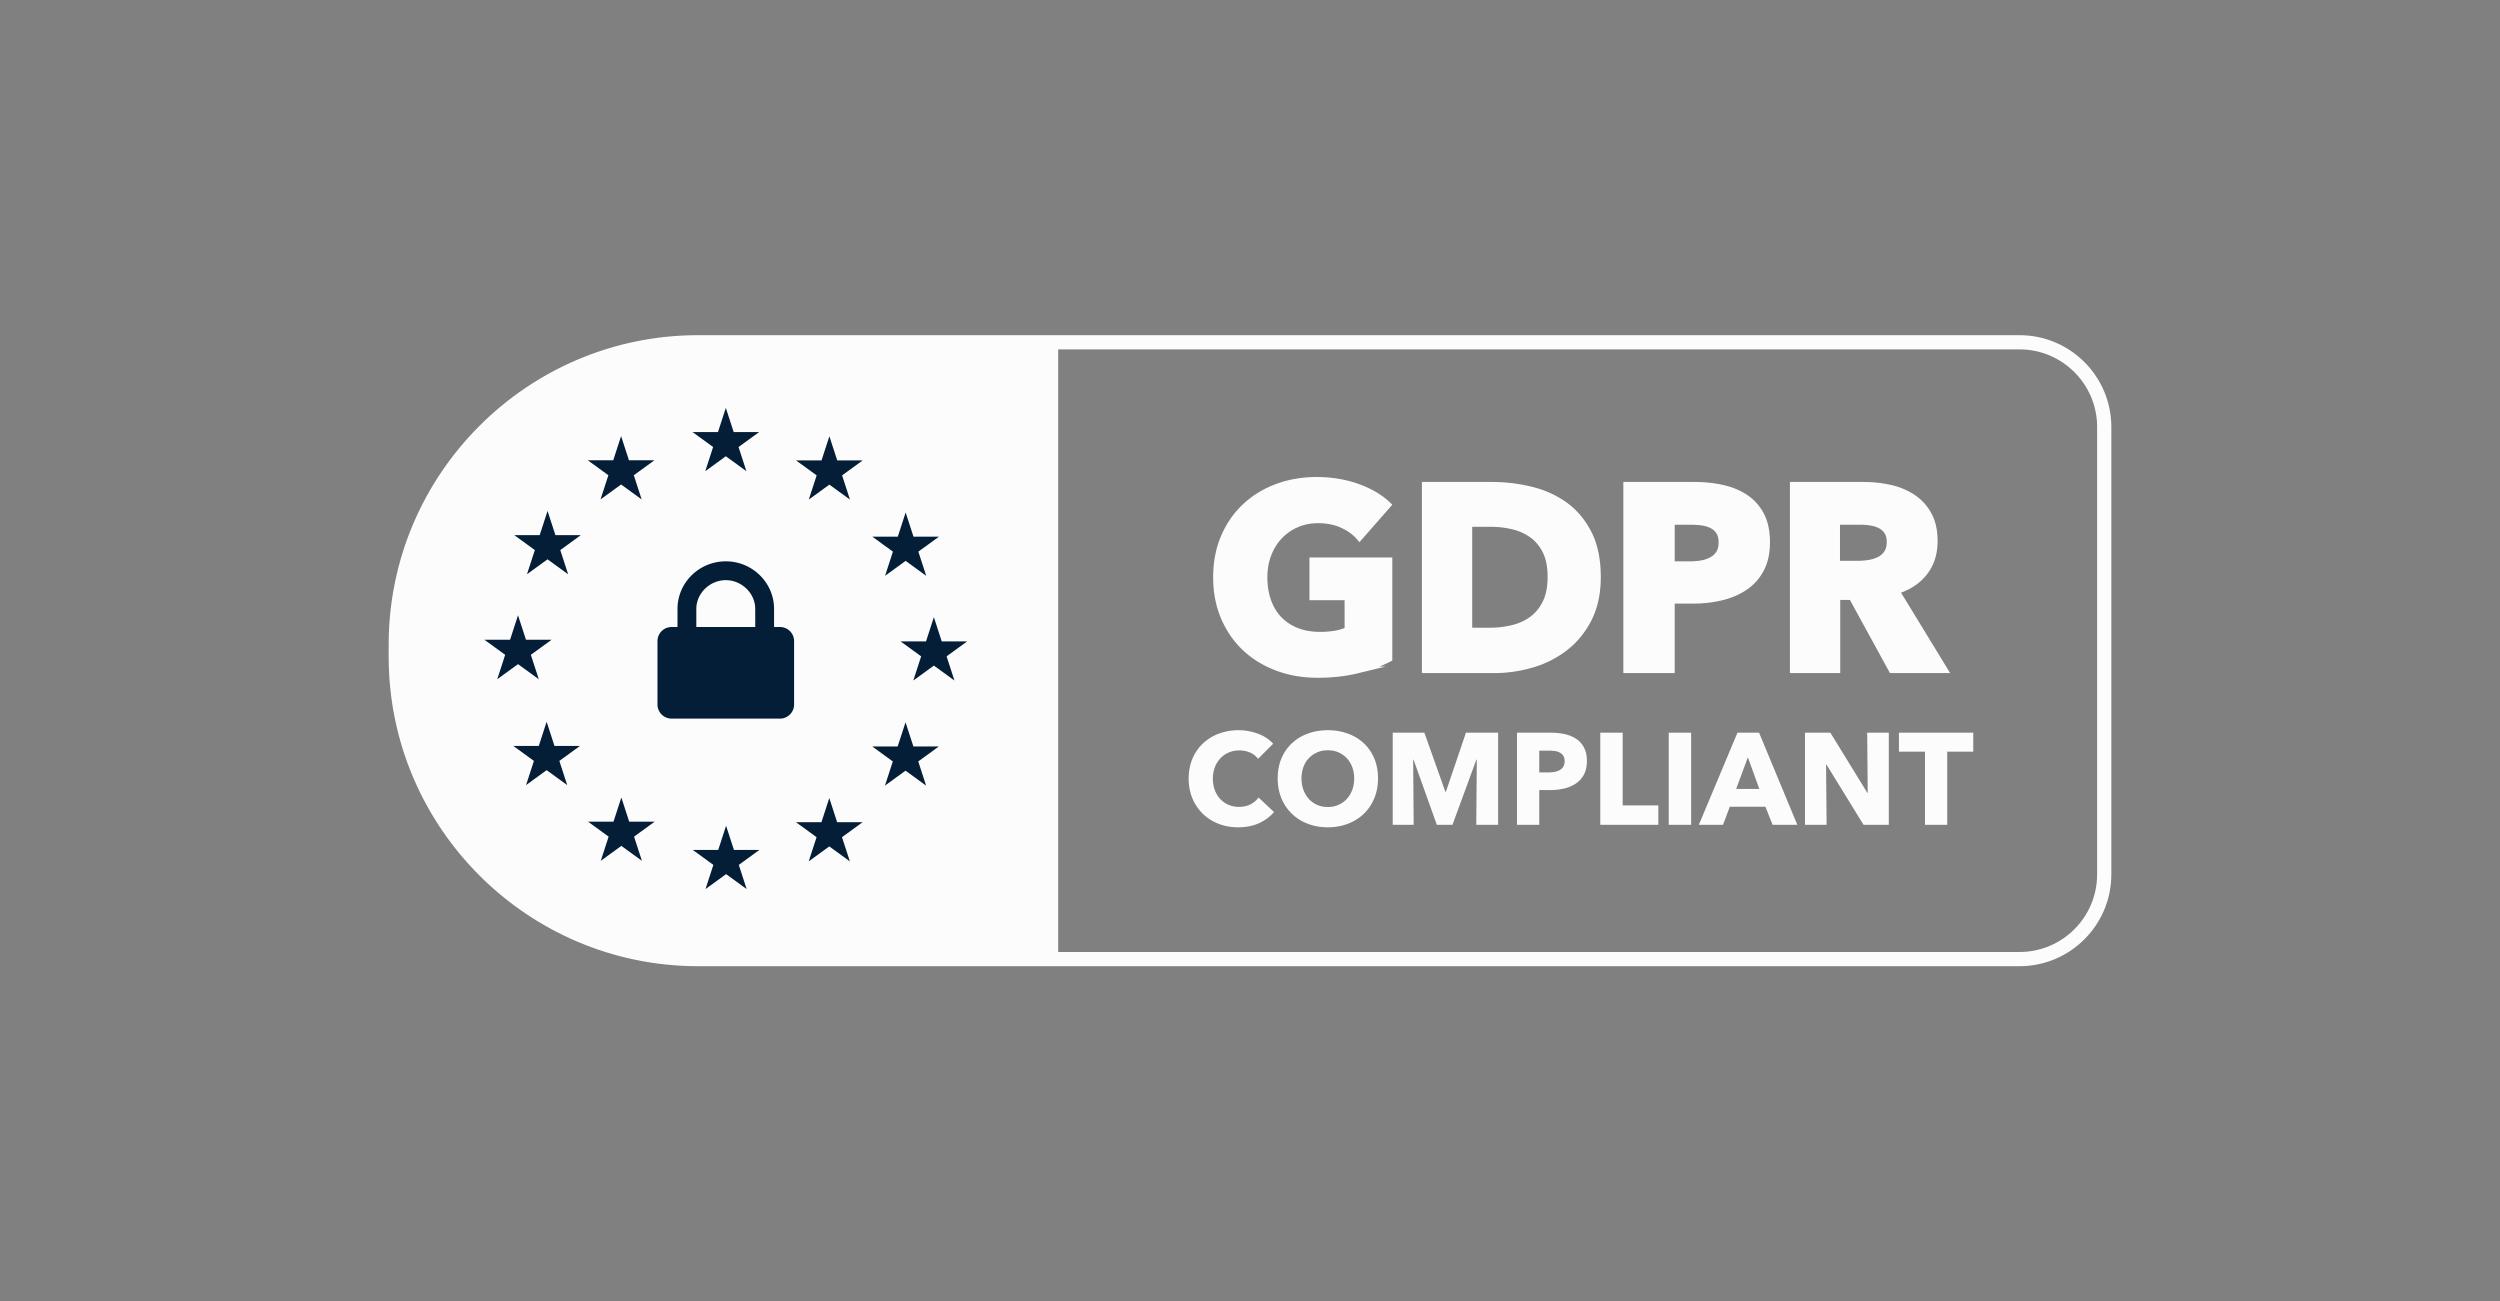 <svg xmlns="http://www.w3.org/2000/svg" viewBox="0 0 365 190"><rect x="0" y="0" width="365" height="190" fill="#808080" stroke="none"/><path fill="#fcfcfc" d="M294.854 48.935H101.928c-24.914 0-45.183 20.269-45.183 45.182v1.766c0 24.914 20.269 45.182 45.183 45.182h192.927c7.388 0 13.4-6.01 13.4-13.399V62.335c0-7.39-6.012-13.4-13.4-13.4Zm11.326 78.731c0 6.244-5.08 11.324-11.325 11.324h-140.36V51.01h140.36c6.245 0 11.325 5.08 11.325 11.325v65.331Z"/><path fill="#fcfcfc" d="M183.805 120.188c-.873.398-1.88.598-3.02.598-1.04 0-1.998-.17-2.88-.514a6.757 6.757 0 0 1-2.288-1.453 6.74 6.74 0 0 1-1.52-2.252c-.368-.874-.552-1.836-.552-2.887 0-1.077.187-2.052.56-2.926s.89-1.618 1.55-2.233a6.865 6.865 0 0 1 2.317-1.416 8.184 8.184 0 0 1 2.87-.494c.95 0 1.884.17 2.802.504.918.336 1.663.826 2.232 1.473l-2.204 2.204a2.733 2.733 0 0 0-1.196-.932 3.982 3.982 0 0 0-1.52-.303c-.57 0-1.093.104-1.568.313s-.884.497-1.226.865a3.947 3.947 0 0 0-.798 1.301 4.59 4.59 0 0 0-.285 1.644c0 .608.095 1.166.285 1.672.19.507.453.94.789 1.302s.738.642 1.207.845c.467.202.981.304 1.539.304.645 0 1.209-.126 1.69-.38a3.263 3.263 0 0 0 1.16-.988l2.26 2.128a6.396 6.396 0 0 1-2.204 1.625ZM201.19 113.642c0 1.064-.183 2.036-.55 2.917-.368.88-.878 1.633-1.53 2.26s-1.428 1.112-2.327 1.453c-.9.343-1.875.514-2.926.514-1.052 0-2.024-.17-2.917-.514a6.824 6.824 0 0 1-2.318-1.453 6.645 6.645 0 0 1-1.53-2.26c-.367-.881-.55-1.853-.55-2.917 0-1.077.183-2.05.55-2.916a6.387 6.387 0 0 1 1.53-2.214 6.82 6.82 0 0 1 2.318-1.406c.893-.33 1.865-.495 2.917-.495 1.05 0 2.026.165 2.926.494.9.33 1.674.798 2.327 1.407s1.162 1.345 1.53 2.214c.367.867.55 1.84.55 2.916Zm-3.477 0c0-.582-.094-1.127-.284-1.634a3.9 3.9 0 0 0-.789-1.302c-.336-.36-.741-.645-1.216-.855s-.998-.313-1.567-.313c-.57 0-1.09.104-1.559.314s-.874.494-1.215.854c-.342.361-.605.795-.789 1.302s-.275 1.052-.275 1.634c0 .608.095 1.169.285 1.681.19.513.452.953.788 1.32.335.369.738.656 1.206.866.47.209.989.313 1.559.313s1.089-.104 1.558-.313c.468-.21.874-.497 1.215-.865.343-.368.609-.808.8-1.32.189-.513.283-1.074.283-1.682ZM215.536 120.425l.076-9.519h-.058l-3.495 9.519h-2.28l-3.402-9.519h-.056l.076 9.519h-3.06v-13.452h4.623l3.063 8.626h.076l2.93-8.626h4.699v13.452h-3.192ZM231.685 111.115c0 .785-.145 1.448-.436 1.986a3.595 3.595 0 0 1-1.18 1.3 5.18 5.18 0 0 1-1.71.723 8.795 8.795 0 0 1-2.013.228h-1.615v5.073h-3.249v-13.452h4.94c.735 0 1.422.073 2.062.219s1.197.38 1.672.703.848.747 1.12 1.272c.273.527.41 1.176.41 1.948Zm-3.249.019c0-.317-.064-.576-.19-.78a1.33 1.33 0 0 0-.513-.474 2.192 2.192 0 0 0-.732-.229 6.255 6.255 0 0 0-.845-.056h-1.425v3.173h1.368c.304 0 .596-.026.874-.077.278-.05.528-.138.751-.265a1.43 1.43 0 0 0 .523-.504c.126-.209.19-.472.19-.788ZM233.642 120.425v-13.452h3.269v10.62h5.206v2.832h-8.475ZM243.636 120.425v-13.452h3.269v13.452h-3.269ZM258.798 120.425l-1.045-2.64h-5.206l-.988 2.64h-3.533l5.642-13.452h3.155l5.586 13.452h-3.61Zm-3.609-9.861-1.71 4.617h3.382l-1.672-4.617ZM272.079 120.425l-5.415-8.797h-.057l.076 8.797h-3.154v-13.452h3.705l5.396 8.778h.057l-.076-8.778h3.154v13.452h-3.686ZM284.295 109.747v10.678h-3.249v-10.678h-3.8v-2.774h10.85v2.774h-3.8Z"/><path fill="#fcfcfc" stroke="#fcfcfc" stroke-miterlimit="10" d="M198.16 97.81c-1.76.43-3.68.645-5.757.645-2.153 0-4.135-.342-5.946-1.025-1.811-.685-3.37-1.647-4.675-2.889-1.304-1.24-2.324-2.728-3.058-4.465-.736-1.734-1.103-3.667-1.103-5.795 0-2.152.374-4.103 1.121-5.851s1.78-3.237 3.098-4.465c1.316-1.229 2.862-2.172 4.636-2.831 1.772-.66 3.685-.989 5.738-.989 2.128 0 4.104.324 5.928.97 1.824.646 3.305 1.514 4.446 2.603l-4.104 4.674c-.634-.735-1.47-1.336-2.508-1.805-1.04-.469-2.217-.703-3.534-.703-1.14 0-2.192.209-3.155.627s-1.799 1-2.508 1.748-1.26 1.634-1.652 2.66c-.393 1.025-.59 2.147-.59 3.362 0 1.242.178 2.382.533 3.42.354 1.04.88 1.933 1.577 2.68.696.747 1.557 1.33 2.584 1.748s2.197.627 3.514.627c.76 0 1.483-.058 2.166-.171a8.065 8.065 0 0 0 1.9-.552v-4.901h-5.13v-5.244h11.096v14.25c-1.317.683-2.856 1.24-4.617 1.672ZM233.215 84.243c0 2.357-.437 4.39-1.31 6.1s-2.028 3.115-3.459 4.218a14.417 14.417 0 0 1-4.844 2.431c-1.8.52-3.623.78-5.473.78h-10.031V70.867h9.727c1.9 0 3.775.223 5.624.665 1.849.444 3.496 1.179 4.94 2.204 1.444 1.027 2.609 2.4 3.496 4.123.886 1.724 1.33 3.852 1.33 6.384Zm-6.764 0c0-1.52-.247-2.78-.741-3.78s-1.152-1.799-1.976-2.395a7.906 7.906 0 0 0-2.812-1.272 13.837 13.837 0 0 0-3.25-.381h-3.229v15.732h3.078c1.166 0 2.287-.132 3.363-.399 1.077-.266 2.027-.702 2.85-1.31s1.482-1.42 1.976-2.432c.494-1.014.741-2.268.741-3.763ZM257.915 79.151c0 1.572-.291 2.895-.874 3.971a7.173 7.173 0 0 1-2.356 2.604c-.988.659-2.127 1.14-3.42 1.444a17.554 17.554 0 0 1-4.028.455h-3.23v10.146h-6.497V70.867h9.88c1.468 0 2.842.147 4.123.438 1.278.29 2.393.76 3.343 1.406a6.806 6.806 0 0 1 2.243 2.546c.544 1.05.816 2.35.816 3.894Zm-6.498.038c0-.632-.127-1.152-.38-1.557s-.596-.723-1.025-.95a4.406 4.406 0 0 0-1.463-.456 12.222 12.222 0 0 0-1.692-.115h-2.85v6.346h2.736c.609 0 1.19-.05 1.748-.151a4.692 4.692 0 0 0 1.501-.533c.444-.253.792-.589 1.045-1.006s.38-.944.38-1.577ZM276.23 97.772l-5.84-10.678h-2.215v10.678h-6.346V70.867h10.26c1.292 0 2.552.133 3.781.4 1.229.265 2.33.715 3.306 1.348a7.073 7.073 0 0 1 2.337 2.508c.582 1.04.874 2.331.874 3.876 0 1.824-.494 3.357-1.483 4.599-.987 1.24-2.355 2.128-4.103 2.66l7.03 11.514h-7.6Zm-.265-18.659c0-.633-.135-1.145-.402-1.539a2.751 2.751 0 0 0-1.03-.912c-.42-.215-.891-.36-1.414-.436a10.435 10.435 0 0 0-1.508-.115h-3.474v6.27h3.093c.534 0 1.082-.043 1.642-.133a5.222 5.222 0 0 0 1.527-.475 2.901 2.901 0 0 0 1.126-.988c.293-.43.44-.987.44-1.672Z"/><g fill="#041e37"><path d="m79.943 74.597 1.147 3.531h3.714L81.8 80.311l1.147 3.531-3.004-2.182-3.004 2.182 1.148-3.531-3.004-2.183h3.713l1.147-3.531zM90.679 63.672l1.148 3.531h3.713l-3.004 2.183 1.147 3.531-3.004-2.182-3.004 2.182 1.148-3.531-3.004-2.183h3.713l1.147-3.531zM105.971 59.551l1.148 3.531h3.713l-3.004 2.183 1.147 3.531-3.004-2.183-3.004 2.183 1.148-3.531-3.004-2.183h3.713l1.147-3.531zM121.089 63.692l1.147 3.531h3.713l-3.004 2.183 1.148 3.531-3.004-2.182-3.004 2.182 1.147-3.531-3.004-2.183h3.714l1.147-3.531zM132.224 74.825l1.147 3.531h3.713l-3.004 2.183 1.148 3.531-3.004-2.183-3.004 2.183 1.147-3.531-3.004-2.183h3.714l1.147-3.531zM136.346 90.113l1.147 3.531h3.713l-3.004 2.183 1.148 3.531-3.004-2.182-3.004 2.182 1.147-3.531-3.004-2.183h3.714l1.147-3.531zM132.208 105.455l1.147 3.531h3.713l-3.004 2.183 1.148 3.531-3.004-2.183-3.005 2.183 1.148-3.531-3.004-2.183h3.713l1.148-3.531zM121.076 116.513l1.147 3.532h3.713l-3.004 2.182 1.148 3.531-3.004-2.182-3.004 2.182 1.147-3.531-3.004-2.182h3.714l1.147-3.532zM106.008 120.56l1.147 3.531h3.714l-3.004 2.182 1.147 3.531-3.004-2.182-3.004 2.182 1.148-3.531-3.004-2.182h3.713l1.147-3.531zM90.716 116.435l1.148 3.532h3.713l-3.004 2.182 1.147 3.531-3.004-2.182-3.004 2.182 1.148-3.531-3.004-2.182h3.713l1.147-3.532zM79.808 105.379l1.147 3.532h3.713l-3.004 2.182 1.148 3.531-3.004-2.182-3.004 2.182 1.148-3.531-3.004-2.182h3.713l1.147-3.532zM75.63 89.832l1.159 3.566h3.75l-3.034 2.205 1.159 3.565-3.034-2.204-3.033 2.204 1.158-3.565-3.033-2.205h3.75l1.158-3.566zM113.876 91.543h-.862v-2.64c0-3.831-3.163-6.949-7.05-6.949s-7.05 3.118-7.05 6.95v2.639h-.862a2.061 2.061 0 0 0-2.061 2.061v9.253c0 1.138.923 2.061 2.061 2.061h15.824a2.061 2.061 0 0 0 2.061-2.061v-9.253a2.061 2.061 0 0 0-2.061-2.061Zm-12.213-2.64c0-2.277 1.97-4.2 4.301-4.2s4.301 1.923 4.301 4.2v2.64h-8.602v-2.64Z"/></g></svg>
